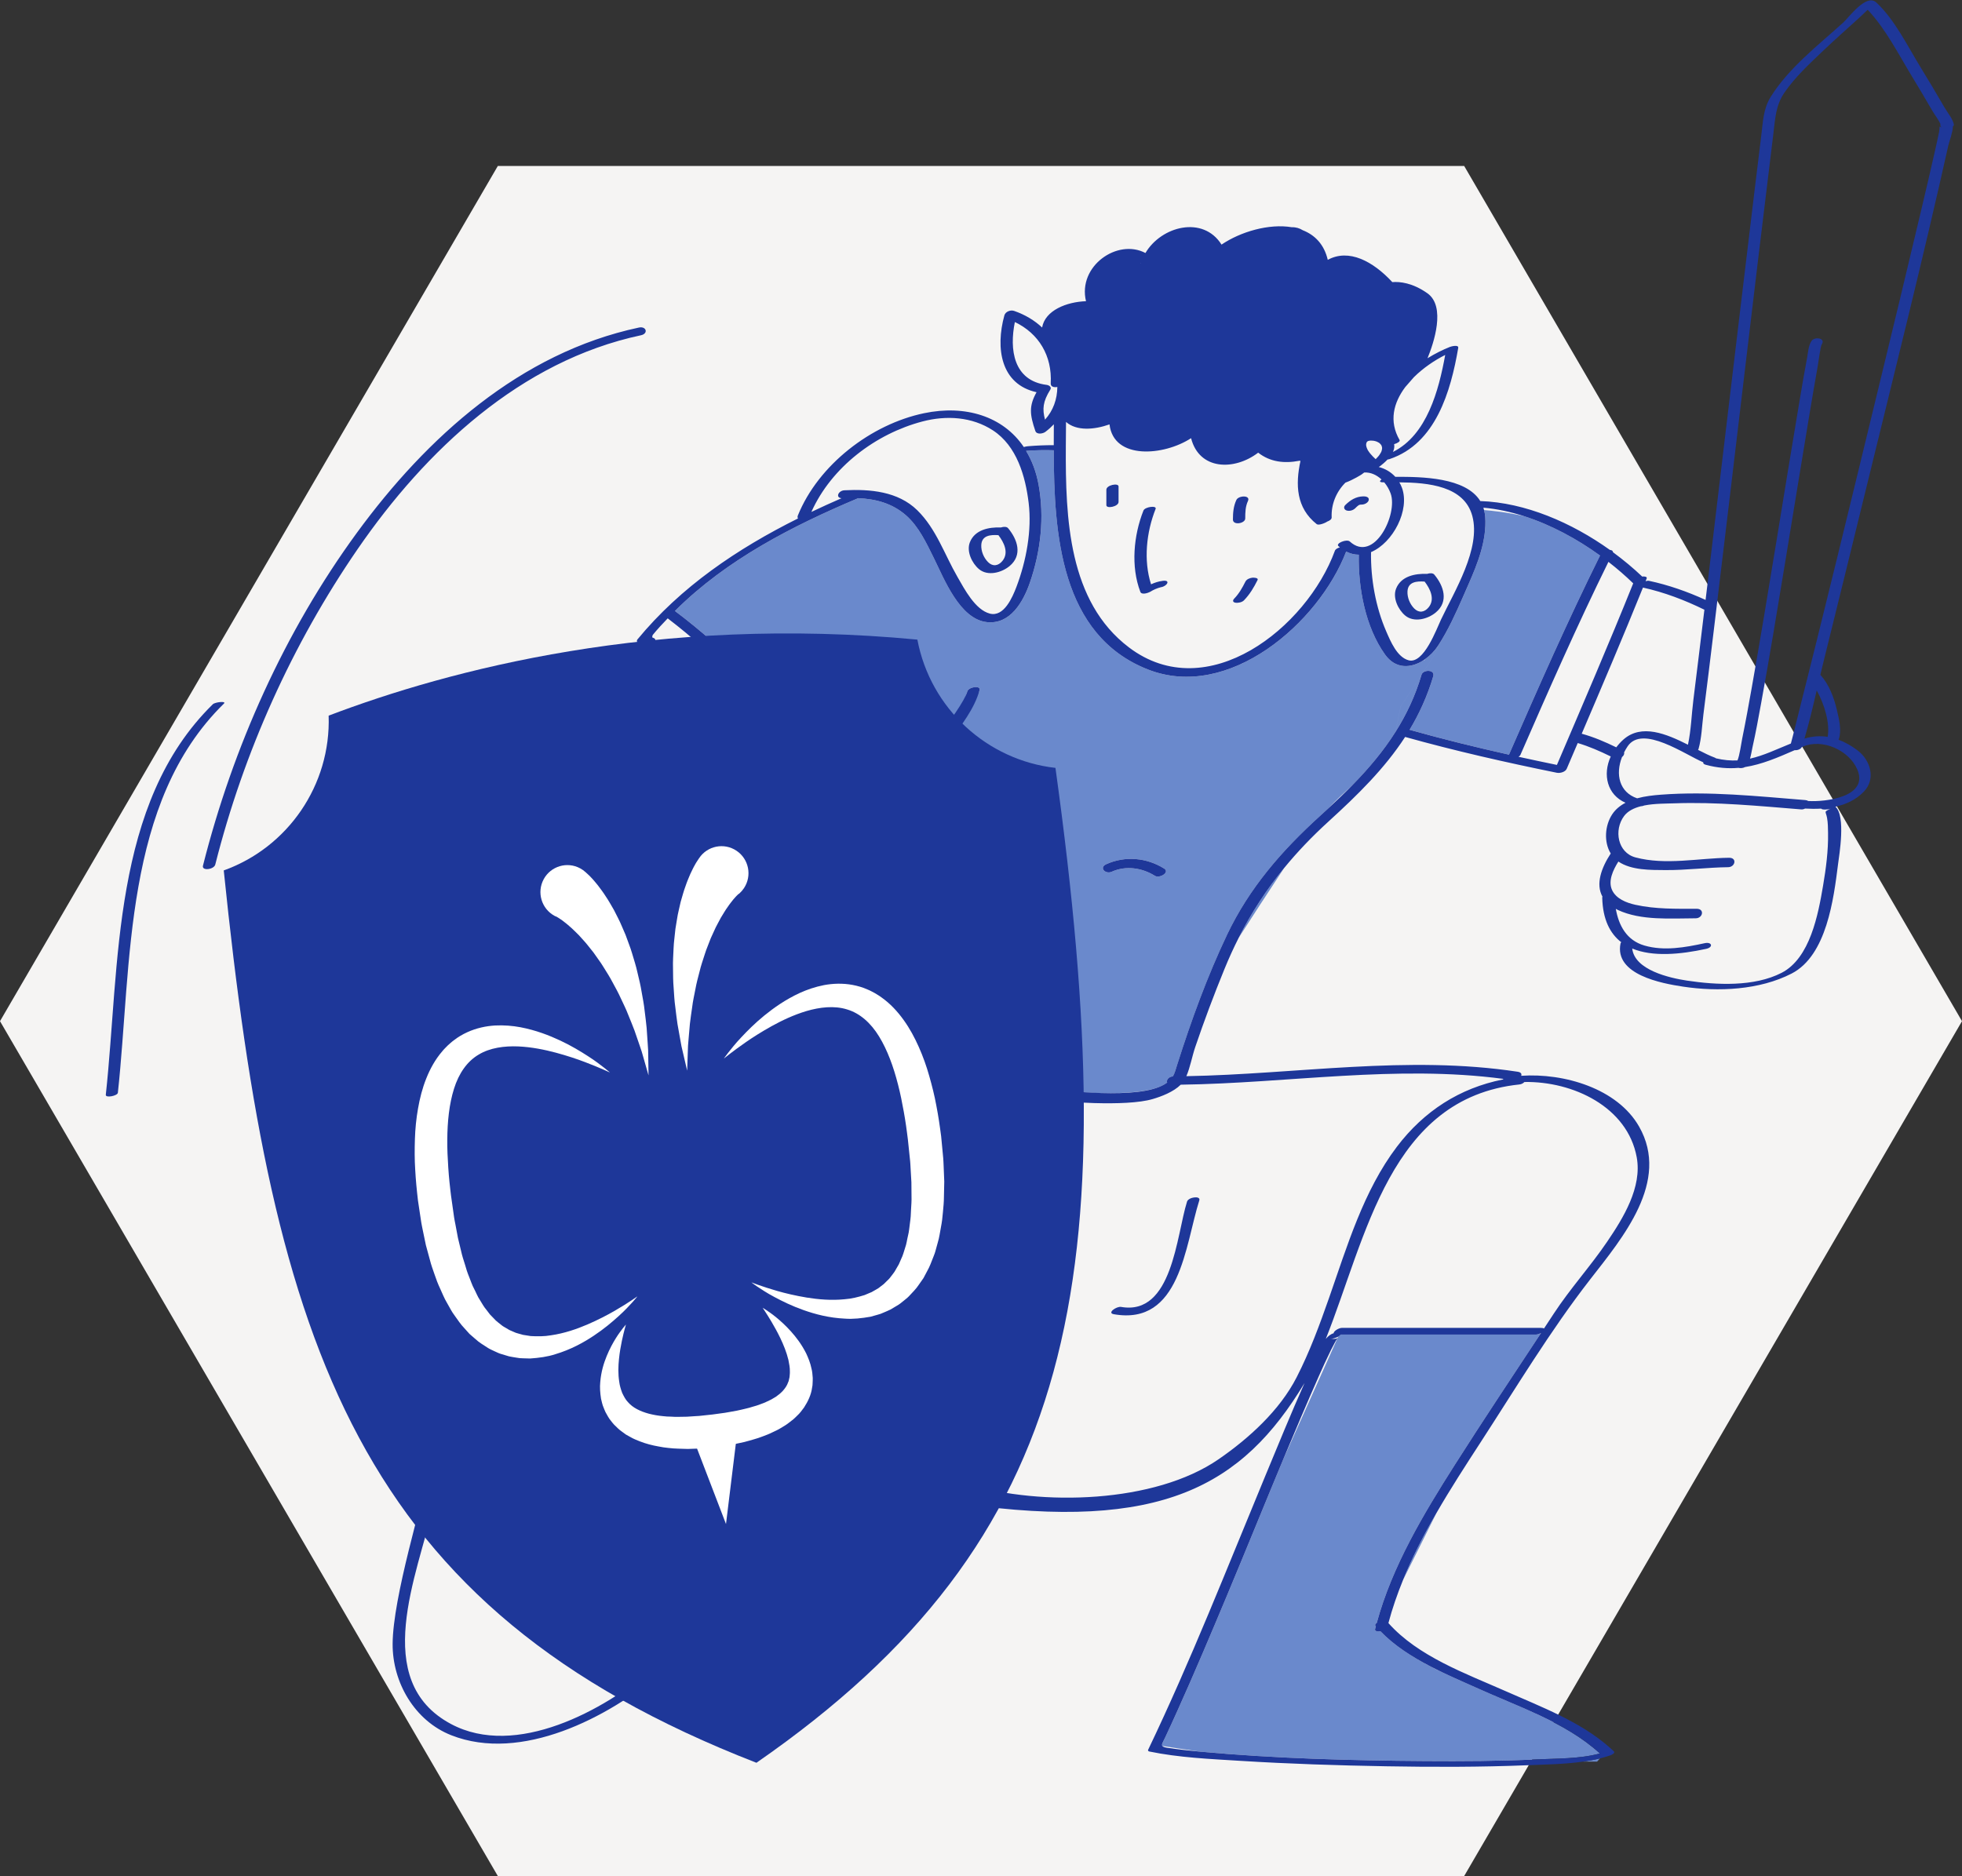 <?xml version="1.0" encoding="UTF-8"?>
<svg width="390px" height="373px" viewBox="0 0 390 373" version="1.1" xmlns="http://www.w3.org/2000/svg" xmlns:xlink="http://www.w3.org/1999/xlink">
    <rect x="0" y="0" width="390" height="373" fill="#333333" stroke="none"/>
    <!-- Generator: Sketch 54.1 (76490) - https://sketchapp.com -->
    <title>illustration-arbeitssicherheit</title>
    <desc>Created with Sketch.</desc>
    <defs>
        <polygon id="path-1" points="0 227.993 227.453 227.993 227.453 0 0 0"></polygon>
    </defs>
    <g id="✅-Startseite" stroke="none" stroke-width="1" fill="none" fill-rule="evenodd">
        <g id="L_Startseite_V2.2-Copy" transform="translate(-801, -5138)">
            <g id="Arbeitssicherheit" transform="translate(250, 5138)">
                <g id="Group" transform="translate(551, 0)">
                    <g id="illustration-arbeitssicherheit">
                        <polygon id="Polygon" fill="#F5F4F3" transform="translate(195, 203) rotate(-270) translate(-195, -203) " points="195.035 8 365 106.955 365 299.045 195.035 398 25 299.045 25 106.955"></polygon>
                        <g id="55-Protection" transform="translate(21, 0)" fill-rule="nonzero">
                            <path d="M293.712,350.25 C294.837,350.087 295.951,349.888 297.035,349.616 L296.467,350.25 C296.467,350.25 295.457,350.25 293.712,350.25 Z M264.541,300.813 C262.05,305.123 259.765,309.55 257.899,314.124 C260.13,309.652 262.785,304.332 264.541,300.813 Z M262.358,350.135 C269.685,350.182 277.022,350.155 284.343,349.814 C288.4,349.625 293.007,349.722 297.03,348.636 C293.56,345.451 289.354,343.086 284.983,341.033 C284.012,340.591 283.024,340.143 282.031,339.695 C279.059,338.392 276.068,337.178 273.23,335.905 C270.905,334.862 268.459,333.81 266.033,332.66 C265.026,332.219 264.081,331.752 263.215,331.261 C259.599,329.378 256.16,327.182 253.405,324.341 C252.793,324.433 252.228,324.321 252.333,323.9 C252.381,323.711 252.436,323.524 252.486,323.336 C252.461,323.307 252.433,323.28 252.407,323.25 C252.253,323.071 252.392,322.861 252.663,322.678 C255.731,311.397 261.982,300.999 268.195,291.224 C273.79,282.421 279.589,273.734 285.329,265.022 C285.013,265.205 284.649,265.341 284.371,265.341 C271.411,265.341 258.45,265.341 245.489,265.341 C245.452,265.473 245.256,265.624 245.003,265.762 L244.876,266.046 C244.914,266.024 244.95,266.001 244.96,265.993 C244.947,266.005 244.901,266.053 244.836,266.136 L234.171,289.939 C230.381,299.036 226.69,308.176 222.886,317.264 C219.683,324.919 216.46,332.57 213.05,340.135 C212.247,341.917 211.439,343.697 210.606,345.465 C210.191,346.347 209.838,346.832 210.046,347.133 C211.562,347.383 214.203,347.804 217.419,348.257 C217.457,348.26 217.495,348.265 217.532,348.269 C232.414,349.63 247.421,350.041 262.358,350.135 Z M59.256,276.367 C58.982,273.116 58.725,269.864 58.509,266.608 C58.449,265.692 58.402,264.774 58.344,263.859 L58.939,279.012 L61.222,280.555 C60.666,279.974 60.164,279.366 59.751,278.724 C59.23,277.914 59.355,277.545 59.256,276.367 Z M176.719,196.129 L175.46,168.395 C175.211,177.656 175.837,186.907 176.719,196.129 Z M270.903,116.176 C270.54,117.001 270.178,117.835 269.812,118.671 C268.105,123.524 265.306,131.345 262.994,137.183 C262.615,138.222 262.202,139.231 261.758,140.214 C261.037,141.925 260.408,143.288 259.943,144.079 C259.752,144.404 259.512,144.75 259.236,145.112 C265.752,146.947 272.336,148.567 278.948,150.045 C284.756,136.74 290.598,123.466 297.048,110.457 C292.487,107.151 287.292,104.343 281.947,102.626 C278.679,101.867 275.62,101.542 273.991,101.413 C274.104,101.837 274.193,102.278 274.228,102.76 C274.557,107.397 272.736,112.007 270.903,116.176 Z M167.823,164.48 C166.508,164.631 162.643,157.872 161.327,158.006 L156.891,155.272 C159.154,152.071 172.646,141.035 173.725,137.213 C174.006,136.217 171.547,136.552 171.288,137.469 C170.224,141.239 164.202,150.261 161.973,153.428 L139.035,149.069 C139.239,148.95 139.366,148.84 139.327,148.782 C132.222,138.29 123.285,129.086 113.17,121.479 C113.205,121.444 113.24,121.408 113.276,121.372 C123.429,111.266 136.538,104.553 149.596,99.052 C153.062,99.204 156.348,100.053 159.096,102.461 C161.625,104.677 163.149,107.954 164.61,110.908 C166.672,115.081 169.766,123.104 175.172,123.697 C179.824,124.207 182.412,119.637 183.724,115.834 C185.883,109.573 186.643,102.856 185.443,96.325 C184.971,93.758 184.11,91.541 182.963,89.638 C184.796,89.508 186.628,89.464 188.465,89.527 C188.5,106.211 189.824,126.262 207.152,133.098 C223.247,139.448 241.143,123.86 246.592,109.661 C247.423,110.088 248.268,110.286 249.103,110.288 C248.961,116.9 250.431,124.719 254.323,130.144 C256.435,133.088 259.483,132.878 261.959,131.283 C262.097,131.251 262.177,131.228 262.177,131.228 L262.263,131.071 C263.281,130.355 264.193,129.413 264.876,128.364 C264.893,128.338 264.907,128.312 264.924,128.287 C264.618,129.198 264.408,129.83 264.408,129.83 L261.838,133.745 C261.716,133.856 261.619,133.988 261.573,134.146 C261.572,134.148 261.571,134.15 261.571,134.152 L257.439,140.446 L256.363,145.57 C253.957,149.367 251.07,152.787 247.866,156.063 C246.15,157.636 244.471,159.228 242.979,160.784 C242.465,161.258 241.948,161.732 241.425,162.207 C233.815,169.11 227.365,176.505 222.919,185.849 C218.989,194.108 215.817,202.842 213.049,211.555 C212.721,212.586 212.538,213.352 212.155,214.016 C211.31,214.06 210.809,214.76 211.014,215.242 C210.85,215.361 210.677,215.479 210.474,215.598 C205.233,218.692 189.421,216.889 183.662,216.281 C183.428,216.256 183.177,215.508 182.963,215.598 C182.785,213.116 182.605,212.468 182.362,209.989 C180.275,188.679 177.362,188.417 178.889,166.959 C178.933,166.268 168.438,163.999 167.823,164.48 Z M199.994,173.323 C202.79,172.062 205.994,172.533 208.555,174.13 C209.499,174.719 211.602,173.435 210.414,172.694 C206.924,170.516 202.666,170.127 198.902,171.825 C197.392,172.507 198.732,173.892 199.994,173.323 Z M234.251,172.591 C230.754,176.865 227.774,181.421 225.229,186.449 C227.617,182.731 231.101,177.343 234.251,172.591 Z M263.895,134.456 C263.621,135.388 263.318,136.294 262.994,137.182 C265.307,131.345 268.105,123.524 269.812,118.67 C268.369,121.967 266.853,125.303 264.921,128.287 C264.615,129.198 264.405,129.83 264.405,129.83 L261.835,133.745 C262.541,133.11 264.239,133.286 263.895,134.456 Z M259.237,145.113 C259.513,144.75 259.753,144.404 259.944,144.079 C260.409,143.289 261.037,141.926 261.759,140.215 C260.991,141.917 260.138,143.544 259.197,145.103 C259.211,145.105 259.223,145.109 259.237,145.113 Z M257.435,140.447 L256.36,145.57 C258.537,142.136 260.322,138.394 261.569,134.153 L257.435,140.447 Z" id="color_x5F_2" fill="#6A89CC"></path>
                            <path d="M205.672,117.671 C203.751,112.642 204.334,106.446 206.289,101.515 C206.593,100.749 208.996,100.457 208.707,101.188 C206.88,105.796 206.268,111.381 207.802,116.174 C208.524,115.848 209.259,115.595 210.13,115.483 C211.815,115.267 210.915,116.602 209.777,116.748 C209.009,116.941 208.292,117.249 207.626,117.67 C207.22,117.892 205.929,118.345 205.672,117.671 Z M226.548,115.662 C225.944,116.87 225.282,118.042 224.335,119.016 C224.001,119.362 224.017,119.73 224.553,119.827 C225.079,119.922 225.879,119.765 226.266,119.367 C227.43,118.169 228.225,116.825 228.967,115.34 C229.217,114.84 228.127,114.835 227.933,114.862 C227.397,114.933 226.801,115.156 226.548,115.662 Z M226.523,103.087 C226.524,101.89 226.552,100.714 227.064,99.611 C227.626,98.401 225.181,98.505 224.764,99.401 C224.181,100.659 224.079,101.938 224.078,103.308 C224.077,104.511 226.522,104.088 226.523,103.087 Z M201.343,99.796 C201.343,98.771 201.343,97.745 201.343,96.72 C201.343,95.97 198.919,96.43 198.919,97.371 C198.919,98.396 198.919,99.422 198.919,100.447 C198.919,101.197 201.343,100.737 201.343,99.796 Z M246.686,101.502 C247.271,101.68 247.974,101.467 248.4,101.042 C248.638,100.804 248.801,100.643 249.025,100.483 C249.063,100.455 249.253,100.359 249.143,100.398 C249.379,100.314 249.472,100.328 249.73,100.321 C250.232,100.309 250.993,99.951 251.079,99.392 C251.173,98.781 250.406,98.678 249.984,98.689 C248.529,98.724 247.399,99.432 246.4,100.431 C246.009,100.824 246.177,101.347 246.686,101.502 Z M171.787,107.823 C172.761,105.339 175.534,104.78 177.956,104.873 C178.495,104.697 179.113,104.69 179.381,105.011 C181.277,107.279 182.287,110.367 179.697,112.535 C178.102,113.87 175.34,114.615 173.601,113.157 C172.21,111.991 171.076,109.641 171.787,107.823 Z M174.056,108.362 C173.998,109.582 174.537,110.885 175.391,111.751 C176.313,112.684 177.42,112.558 178.265,111.518 C179.581,109.896 178.572,107.854 177.463,106.405 C175.913,106.296 174.15,106.432 174.056,108.362 Z M256.505,117.05 C257.479,114.566 260.251,114.007 262.673,114.101 C263.211,113.924 263.831,113.916 264.099,114.237 C265.994,116.505 267.005,119.594 264.415,121.762 C262.82,123.098 260.059,123.841 258.318,122.384 C256.928,121.219 255.793,118.869 256.505,117.05 Z M258.774,117.589 C258.716,118.809 259.254,120.112 260.109,120.978 C261.031,121.912 262.138,121.785 262.983,120.744 C264.299,119.124 263.291,117.083 262.182,115.633 C260.632,115.524 258.868,115.659 258.774,117.589 Z M182.353,272.026 C182.448,268.848 181.762,265.45 181.515,262.273 C180.972,255.265 180.592,248.245 180.256,241.225 C179.629,228.17 178.692,215.275 177.332,202.274 C177.118,200.228 176.913,198.179 176.719,196.129 C175.837,186.907 175.211,177.655 175.46,168.395 C175.498,166.988 175.548,165.581 175.628,164.174 C175.662,163.686 175.697,163.198 175.731,162.709 C175.739,162.584 175.512,162.526 175.194,162.529 C174.491,162.536 173.344,162.839 173.306,163.361 C172.417,176.06 173.464,188.752 174.749,201.386 C176.068,214.361 177.166,227.221 177.757,240.252 C178.05,246.734 178.409,253.211 178.855,259.685 C179.079,262.932 179.344,266.177 179.627,269.419 C179.734,270.639 180.316,272.149 179.654,273.279 C179.391,273.729 179.094,274.169 178.782,274.602 C176.918,277.191 174.299,279.485 172.151,281.703 C166.206,287.843 160.111,293.838 154.011,299.825 C150.519,303.253 147.025,306.679 143.556,310.128 C139.478,314.181 135.405,318.247 131.485,322.455 C130.802,323.19 129.298,324.486 128.176,325.825 C128.047,325.979 127.918,326.133 127.802,326.288 C127.586,326.193 127.33,326.068 127.04,325.89 C125.439,324.91 123.875,323.867 122.311,322.827 C117.65,319.726 113.05,316.533 108.461,313.326 C101.41,308.396 94.402,303.396 87.466,298.301 C83.435,295.34 79.421,292.354 75.453,289.311 C71.678,286.416 67.893,283.493 64.375,280.285 C63.534,279.518 62.669,278.722 62.005,277.789 C61.36,276.88 61.627,275.115 61.54,274.086 C61.222,270.298 60.963,266.506 60.721,262.713 C59.873,249.445 59.701,236.148 58.371,222.917 C57.357,212.834 56.169,202.768 55.545,192.657 C55.38,189.967 55.245,187.274 55.175,184.576 C55.157,183.897 55.156,183.219 55.149,182.54 C55.116,179.196 55.211,175.852 55.418,172.514 C55.438,172.195 55.452,171.876 55.473,171.557 C58.327,171.703 61.178,171.749 64.029,171.732 C73.136,171.677 82.226,170.892 91.302,169.955 C97.321,169.334 103.334,168.652 109.339,168.077 C121.785,166.887 134.271,166.443 146.748,165.755 C155.142,165.292 163.532,164.72 171.903,163.731 C172.524,163.658 174.538,162.561 172.952,162.748 C168.386,163.288 163.816,163.702 159.244,164.047 C143.954,165.2 128.639,165.536 113.346,166.825 C93.764,168.476 74.211,171.803 54.502,170.416 C53.984,170.38 51.721,171.326 52.933,171.411 C53.005,171.416 53.077,171.419 53.149,171.424 C53.105,171.492 53.073,171.561 53.068,171.635 C51.307,196.767 56.332,222.026 57.441,247.107 C57.688,252.693 57.992,258.277 58.342,263.858 C58.4,264.774 58.448,265.691 58.508,266.607 C58.724,269.862 58.98,273.115 59.254,276.366 C59.353,277.544 59.23,277.913 59.75,278.724 C60.162,279.366 60.665,279.973 61.22,280.554 C62.948,282.364 65.206,283.913 67.013,285.381 C85.226,300.183 104.71,314.192 124.569,326.702 C125.323,327.177 126.065,327.747 126.875,327.986 C126.829,328.157 126.796,328.325 126.795,328.486 C126.795,328.514 126.794,328.541 126.794,328.569 C126.791,329.018 129.214,328.657 129.218,327.918 C129.232,325.858 133.576,322.418 134.829,321.09 C138.953,316.716 143.23,312.485 147.497,308.254 C156.903,298.924 166.482,289.756 175.661,280.2 C177.883,277.887 180.505,275.508 182.142,272.71 C182.27,272.494 182.345,272.277 182.353,272.026 Z M106.41,66.657 C107.924,66.334 107.488,64.808 106,65.125 C82.423,70.148 63.82,86.943 49.935,105.938 C35.586,125.568 25.294,148.562 19.345,172.116 C19.067,173.214 21.54,172.891 21.791,171.896 C27.424,149.592 37.054,128.119 50.088,109.174 C63.603,89.53 82.482,71.754 106.41,66.657 Z M21.306,140.023 C1.173,159.754 2.841,191.731 0.031,217.668 C-0.044,218.367 2.362,217.882 2.429,217.267 C5.219,191.504 3.5,159.504 23.512,139.891 C24.077,139.336 21.744,139.592 21.306,140.023 Z M367.374,24.744 C367.398,24.886 367.324,25.022 367.191,25.144 C367.153,26.373 366.443,28.21 366.29,28.893 C361.273,51.353 355.665,73.689 350.206,96.043 C347.281,108.016 344.346,119.986 341.38,131.949 C341.197,132.686 341.019,133.426 340.844,134.169 C342.572,136.076 343.548,138.675 344.129,141.153 C344.548,142.937 345.119,145.168 344.508,146.979 C344.497,147.013 344.477,147.045 344.457,147.076 C345.748,147.555 346.994,148.265 348.192,149.161 C350.793,151.108 351.962,154.863 349.469,157.419 C347.9,159.029 345.937,159.93 343.837,160.394 C345.931,162.233 344.593,169.998 344.361,171.829 C343.486,178.713 342.114,189.969 335.133,193.567 C328.75,196.856 320.548,197.221 313.568,196.17 C309.309,195.53 299.871,193.795 301.121,187.576 C301.139,187.492 301.192,187.413 301.272,187.339 C299.043,185.626 297.598,182.832 297.485,178.486 C297.483,178.413 297.502,178.345 297.531,178.277 C296.154,175.784 297.287,172.59 299.174,169.697 C297.787,167.436 297.993,164.163 299.455,161.929 C300.125,160.906 301.054,160.162 302.115,159.609 C298.464,158.025 297.521,154.009 299.181,150.405 C297.033,149.348 294.904,148.417 292.616,147.733 C291.886,149.44 291.155,151.146 290.426,152.853 C290.152,153.495 289.094,153.773 288.467,153.645 C278.35,151.59 268.252,149.303 258.307,146.523 C254.24,152.791 248.878,158.051 243.042,163.368 C239.788,166.333 236.876,169.384 234.251,172.591 C230.754,176.864 227.774,181.42 225.229,186.448 C224.219,188.442 223.276,190.51 222.396,192.664 C220.303,197.783 218.357,202.965 216.579,208.202 C215.961,210.024 215.59,212.184 214.823,213.971 C236.811,213.578 258.734,209.753 280.674,213.089 C281.364,213.194 281.516,213.542 281.379,213.894 C289.929,213.31 300.505,216.424 304.817,223.997 C311.029,234.907 301.519,246.111 295.093,254.374 C287.15,264.588 280.334,275.952 273.283,286.805 C270.324,291.359 267.31,296.014 264.54,300.811 C262.049,305.12 259.765,309.547 257.899,314.121 C256.754,316.926 255.758,319.784 254.984,322.708 C260.916,329.369 270.352,332.731 278.283,336.244 C285.268,339.338 293.145,342.283 298.96,347.447 C298.964,347.45 298.968,347.454 298.972,347.458 C299.25,347.705 299.529,347.951 299.797,348.209 C300.148,348.546 299.314,348.934 299.104,349.007 C298.427,349.239 297.736,349.439 297.035,349.614 C295.95,349.885 294.837,350.085 293.711,350.248 C290.011,350.781 286.162,350.83 282.57,350.975 C273.241,351.352 263.894,351.345 254.56,351.181 C244.889,351.011 235.215,350.703 225.56,350.101 C219.535,349.725 213.364,349.466 207.436,348.239 C207.3,348.211 207.144,348.068 207.217,347.914 C215.734,330.114 222.949,311.681 230.505,293.46 C233.066,287.286 235.594,281.085 238.315,274.976 C225.944,295.523 209.777,304.567 170.312,298.989 C160.818,308.429 114.851,335.45 110.552,332.475 C99.835,341.57 82.581,350.463 68.712,345.014 C61.413,342.146 56.999,334.493 57.046,326.84 C57.103,317.547 62.897,298.891 64.892,289.931 C64.998,289.453 65.451,290.003 66.069,289.931 C61.143,286.246 53.183,264.796 52.965,261.596 C52.06,248.24 45.943,244.87 44.891,231.535 C42.926,206.621 65.512,155.452 77.438,154.382 C77.313,154.213 77.324,153.976 77.586,153.661 C82.817,147.365 88.988,141.821 95.185,136.502 C98.546,133.617 101.995,130.188 105.783,127.731 C105.754,127.708 105.724,127.685 105.695,127.662 C105.544,127.546 105.588,127.283 105.691,127.157 C114.354,116.634 125.585,109.088 137.63,103.078 C137.523,102.938 137.493,102.746 137.597,102.49 C141.673,92.423 152.146,84.351 162.689,82.155 C170.878,80.449 178.371,82.751 182.51,88.883 C182.8,88.79 183.105,88.738 183.372,88.717 C185.068,88.577 186.765,88.506 188.463,88.512 C188.465,87.098 188.471,85.71 188.478,84.361 C187.978,84.89 187.423,85.392 186.803,85.861 C186.305,86.238 185.067,86.46 184.8,85.68 C183.695,82.437 183.505,80.73 185.041,77.981 C177.931,76.407 176.837,69.264 178.648,62.701 C178.855,61.952 179.878,61.572 180.582,61.815 C182.766,62.571 184.638,63.699 186.148,65.119 C186.736,61.699 191.044,60.015 194.871,59.888 C193.192,52.9 201.132,47.359 206.688,50.306 C209.831,44.956 218.157,42.806 221.811,48.634 C225.581,46.075 231.234,44.413 235.792,45.18 C236.603,45.153 237.323,45.38 237.959,45.776 C240.358,46.72 242.211,48.583 242.929,51.664 C247.104,49.377 251.919,51.937 255.759,56.091 C257.236,55.975 259.766,56.212 262.733,58.31 C266.452,60.942 263.991,68.218 262.759,71.227 C264.28,70.291 265.815,69.525 267.211,68.974 C267.488,68.865 268.983,68.475 268.862,69.176 C267.377,77.798 264.411,88.196 255.216,91.276 C255.087,91.32 254.95,91.347 254.811,91.363 C254.342,91.858 253.829,92.29 253.399,92.629 C253.294,92.712 253.177,92.785 253.059,92.852 C254.317,93.171 255.466,93.831 256.355,94.805 C261.64,94.79 270.324,94.892 273.249,99.624 C282.187,99.919 291.416,103.912 299.01,109.339 C299.37,109.368 299.63,109.506 299.611,109.785 C301.694,111.312 303.644,112.94 305.425,114.628 C305.986,114.573 306.454,114.687 306.317,115.029 C306.246,115.205 306.172,115.38 306.101,115.556 C306.361,115.479 306.606,115.444 306.776,115.48 C310.675,116.313 314.414,117.631 318.029,119.28 C318.188,117.954 318.349,116.626 318.508,115.299 C320.581,98.027 322.627,80.751 324.691,63.478 C325.693,55.08 326.699,46.683 327.717,38.287 C328.178,34.484 328.64,30.683 329.108,26.882 C329.444,24.151 329.503,21.617 330.985,19.24 C334.573,13.488 340.438,8.975 345.403,4.476 C346.501,3.482 349.969,-1.356 351.963,0.493 C355.587,3.854 358.133,9.072 360.678,13.235 C362.329,15.936 363.96,18.65 365.539,21.393 C366.078,22.332 367.19,23.65 367.374,24.744 Z M255.885,89.857 C262.637,86.512 264.994,77.624 266.272,70.574 C264.123,71.655 261.886,73.176 260.049,74.996 L258.323,76.973 C256.007,80.067 255.037,83.748 257.209,87.492 C257.364,87.76 256.768,88.132 256.12,88.31 C256.221,88.836 256.115,89.359 255.885,89.857 Z M251.529,109.775 C251.439,115.043 252.452,120.727 254.553,125.544 C255.392,127.469 256.709,130.683 259.01,131.284 C262.022,132.072 264.554,125.045 265.448,123.166 C268.108,117.573 273.394,109.054 271.666,102.601 C270.062,96.611 262.902,95.956 257.157,95.9 C257.352,96.236 257.531,96.591 257.674,96.979 C259.296,101.394 255.913,107.908 251.529,109.775 Z M250.551,88.467 C250.554,88.514 250.558,88.56 250.565,88.606 C250.594,88.774 250.64,88.94 250.703,89.098 C250.744,89.204 250.789,89.308 250.842,89.411 C250.849,89.424 250.868,89.457 250.881,89.481 C250.901,89.514 250.92,89.546 250.939,89.578 C251.073,89.79 251.219,89.995 251.378,90.188 C251.702,90.584 252.065,90.942 252.441,91.288 C252.492,91.238 252.546,91.194 252.596,91.144 C252.734,91.004 252.867,90.86 252.994,90.711 C253.025,90.674 253.066,90.622 253.079,90.605 C253.129,90.54 253.176,90.476 253.222,90.41 C253.316,90.273 253.406,90.134 253.483,89.988 C253.514,89.928 253.545,89.87 253.573,89.809 C253.576,89.801 253.578,89.799 253.58,89.794 C253.582,89.789 253.582,89.788 253.585,89.782 C253.664,89.565 253.723,89.336 253.73,89.104 C253.73,89.095 253.731,89.094 253.731,89.087 C253.73,89.081 253.73,89.079 253.729,89.072 C253.724,89.026 253.719,88.98 253.712,88.934 C253.694,88.846 253.673,88.757 253.642,88.672 C253.625,88.624 253.605,88.577 253.582,88.532 C253.536,88.46 253.486,88.39 253.428,88.324 C253.361,88.247 253.289,88.174 253.211,88.108 C253.202,88.102 253.192,88.093 253.181,88.085 C253.161,88.07 253.141,88.056 253.121,88.044 C252.95,87.935 252.767,87.843 252.578,87.77 C252.549,87.76 252.521,87.752 252.491,87.743 C252.415,87.721 252.34,87.7 252.264,87.682 C252.186,87.665 252.108,87.647 252.03,87.634 C252.021,87.632 252.011,87.63 252.002,87.63 C251.836,87.612 251.67,87.599 251.502,87.6 C251.496,87.6 251.49,87.6 251.485,87.6 C251.42,87.604 251.357,87.609 251.293,87.617 C251.238,87.624 251.183,87.633 251.127,87.641 C251.113,87.645 251.101,87.648 251.089,87.651 C251.046,87.661 251.004,87.675 250.962,87.687 C250.957,87.689 250.956,87.69 250.951,87.692 C250.933,87.701 250.914,87.71 250.895,87.718 C250.869,87.733 250.842,87.749 250.816,87.766 C250.785,87.795 250.756,87.824 250.727,87.854 C250.715,87.871 250.703,87.888 250.692,87.904 C250.667,87.946 250.644,87.989 250.622,88.032 C250.616,88.051 250.609,88.071 250.604,88.091 C250.586,88.155 250.571,88.22 250.563,88.285 C250.554,88.325 250.553,88.427 250.551,88.467 Z M205.779,52.27 C205.787,52.304 205.796,52.338 205.802,52.369 C205.809,52.347 205.814,52.323 205.82,52.3 C205.807,52.29 205.793,52.281 205.779,52.27 Z M203.413,128.724 C218.997,140.526 238.758,124.792 244.347,109.5 C244.46,109.19 244.88,108.954 245.341,108.825 C245.243,108.743 245.143,108.67 245.045,108.58 C244.443,108.03 246.706,107.111 247.302,107.657 C252.119,112.066 256.941,102.233 255.421,98.096 C255.125,97.29 254.689,96.539 254.153,95.899 C254.087,95.899 254.015,95.899 253.95,95.899 C253.119,95.899 253.222,95.612 253.616,95.333 C252.651,94.427 251.454,93.873 250.172,93.944 L249.63,94.352 C249.63,94.352 247.975,95.405 246.435,95.964 C244.625,97.779 243.588,100.251 243.702,102.871 C243.719,103.235 243.312,103.527 242.831,103.698 C242.329,104.044 241.097,104.501 240.731,104.211 C236.638,100.975 236.482,96.357 237.506,91.623 C237.421,91.621 237.336,91.619 237.248,91.616 C234.276,92.19 231.469,91.857 229.096,90.001 C224.37,93.614 217.389,93.508 215.758,87.122 C210.355,90.647 200.362,91.478 199.545,84.379 C196.507,85.451 193.006,85.738 190.9,83.891 C190.889,85.463 190.872,87.08 190.862,88.725 C190.867,88.738 190.862,88.753 190.862,88.766 C190.782,103.093 191.378,119.61 203.413,128.724 Z M189.176,76.941 C188.517,77.069 187.821,76.887 187.858,76.237 C188.17,70.753 185.484,66.301 180.732,64.03 C179.626,69.453 180.417,75.692 187.057,76.526 C187.493,76.58 188.105,76.945 187.776,77.471 C186.296,79.841 186.164,81.321 186.727,83.438 C188.353,81.619 189.144,79.401 189.176,76.941 Z M140.283,101.785 C142.263,100.842 144.259,99.935 146.268,99.062 C145.025,98.929 145.648,97.542 146.855,97.48 C151.923,97.222 157.496,97.689 161.327,101.443 C165.105,105.143 166.737,110.23 169.329,114.718 C170.712,117.115 172.839,121.241 175.758,122 C178.561,122.728 180.259,118.757 181.054,116.659 C182.99,111.549 184.136,105.457 183.473,99.986 C182.828,94.674 181.125,88.671 176.372,85.569 C172.204,82.849 167.103,82.552 162.362,83.798 C153.06,86.243 144.275,92.879 140.283,101.785 Z M108.673,126.752 C109.17,126.891 109.471,127.193 109.097,127.555 C109.975,128.621 111.884,129.746 112.314,130.084 C114.613,131.894 116.91,133.719 119.076,135.689 C123.544,139.752 127.429,144.229 130.877,149.19 C130.983,149.344 130.987,149.496 130.921,149.639 C132.892,149.535 134.866,149.437 136.838,149.342 C129.98,139.238 121.411,130.36 111.727,122.944 C110.719,123.984 109.735,125.047 108.814,126.166 C108.668,126.342 108.636,126.541 108.673,126.752 Z M79.623,154.18 C90.747,153.133 101.856,151.745 112.963,150.82 C118.095,150.394 123.228,150.064 128.363,149.779 C122.475,141.423 115.138,134.99 107.146,128.786 C103.29,131.318 99.744,134.831 96.36,137.781 C90.485,142.902 84.622,148.174 79.623,154.18 Z M109.098,331.469 C108.494,331.05 107.889,330.632 107.286,330.212 C96.017,322.371 84.837,314.395 73.818,306.205 C70.93,304.058 67.973,301.925 65.036,299.744 C62.069,312.938 52.478,334.159 68.662,342.783 C81.513,349.632 99.068,340.139 109.098,331.469 Z M268.193,291.224 C273.789,282.421 279.587,273.734 285.327,265.022 C285.012,265.205 284.647,265.341 284.369,265.341 C271.409,265.341 258.448,265.341 245.487,265.341 C245.45,265.473 245.254,265.624 245.001,265.762 C244.533,266.015 243.859,266.219 243.561,266.161 C244.306,266.308 244.714,266.14 244.874,266.046 C244.912,266.024 244.947,266.001 244.958,265.993 C244.944,266.005 244.899,266.053 244.834,266.136 C244.744,266.251 244.611,266.439 244.432,266.762 C244.14,267.29 243.859,267.823 243.592,268.364 C242.715,270.138 241.896,271.939 241.095,273.749 C238.722,279.117 236.427,284.52 234.169,289.939 C230.379,299.036 226.688,308.176 222.884,317.264 C219.681,324.919 216.458,332.57 213.049,340.135 C212.246,341.917 211.437,343.697 210.605,345.465 C210.189,346.347 209.836,346.832 210.044,347.133 C210.165,347.307 210.468,347.418 211.058,347.508 C213.168,347.829 215.293,348.062 217.418,348.258 C217.455,348.261 217.493,348.266 217.531,348.27 C232.414,349.632 247.421,350.043 262.359,350.138 C269.686,350.185 277.023,350.158 284.344,349.817 C288.401,349.627 293.008,349.725 297.03,348.638 C293.561,345.454 289.355,343.089 284.983,341.035 C284.005,340.576 283.02,340.131 282.032,339.698 C279.059,338.394 276.069,337.181 273.231,335.908 C270.906,334.864 268.459,333.812 266.034,332.663 C265.088,332.213 264.146,331.749 263.216,331.264 C259.6,329.381 256.161,327.185 253.406,324.344 C252.794,324.436 252.229,324.324 252.334,323.902 C252.382,323.713 252.437,323.527 252.486,323.339 C252.461,323.309 252.434,323.283 252.408,323.252 C252.254,323.073 252.393,322.864 252.664,322.68 C255.729,311.397 261.979,300.999 268.193,291.224 Z M242.535,266.211 C242.995,265.664 243.512,265.246 244.102,265.081 C244.05,264.696 245.106,264.018 245.73,264.018 C258.929,264.018 272.128,264.018 285.327,264.018 C285.626,264.018 285.811,264.064 285.911,264.136 C286.57,263.133 287.232,262.133 287.89,261.13 C291.143,256.165 295.159,251.762 298.486,246.852 C301.665,242.163 305.432,236.079 304.344,230.103 C302.516,220.072 291.655,214.952 282.018,215.13 C281.791,215.373 281.44,215.574 281.024,215.618 C255.252,218.319 250.626,245.94 242.535,266.211 Z M213.702,215.664 C212.24,217.116 209.849,218.013 208.131,218.518 C202.778,220.092 190.251,219.082 184.747,218.518 C185.424,228.672 184.173,239.629 184.747,249.794 C185.142,256.79 175.155,291.243 171.284,295.103 C186.067,299.488 208.529,298.897 221.236,290.131 C227.242,285.988 233.367,280.436 236.745,273.834 C239.341,268.762 241.31,263.414 243.19,258.043 C246.773,247.809 250.031,236.752 256.671,228 C262.089,220.86 269.172,216.349 277.697,214.637 C277.75,214.593 277.807,214.552 277.868,214.512 C256.488,211.669 235.128,215.37 213.702,215.664 Z M247.861,156.064 C251.065,152.788 253.953,149.368 256.359,145.57 C258.536,142.136 260.321,138.394 261.568,134.153 C261.568,134.151 261.569,134.149 261.569,134.147 C261.616,133.989 261.712,133.856 261.835,133.746 C262.541,133.11 264.239,133.286 263.895,134.456 C263.621,135.388 263.318,136.294 262.994,137.182 C262.615,138.221 262.202,139.23 261.758,140.213 C260.991,141.916 260.137,143.542 259.197,145.101 C259.21,145.104 259.223,145.108 259.236,145.112 C265.752,146.947 272.336,148.567 278.948,150.045 C284.756,136.74 290.598,123.466 297.048,110.457 C292.487,107.151 287.292,104.343 281.947,102.626 C279.27,101.766 276.556,101.174 273.864,100.94 C273.915,101.092 273.95,101.254 273.991,101.413 C274.104,101.837 274.193,102.278 274.228,102.76 C274.556,107.395 272.734,112.006 270.902,116.174 C270.539,116.999 270.176,117.833 269.81,118.669 C268.367,121.966 266.851,125.302 264.919,128.286 C264.902,128.312 264.888,128.338 264.871,128.363 C264.188,129.412 263.276,130.353 262.258,131.071 C262.157,131.141 262.058,131.216 261.955,131.283 C259.478,132.877 256.432,133.087 254.319,130.144 C250.427,124.719 248.957,116.899 249.099,110.287 C248.264,110.285 247.419,110.087 246.588,109.66 C241.138,123.859 223.243,139.447 207.148,133.097 C189.82,126.261 188.496,106.209 188.46,89.526 C186.624,89.463 184.792,89.508 182.959,89.638 C184.105,91.54 184.966,93.757 185.439,96.324 C186.64,102.854 185.879,109.572 183.72,115.833 C182.408,119.637 179.82,124.207 175.168,123.696 C169.762,123.103 166.668,115.08 164.606,110.908 C163.145,107.954 161.621,104.676 159.092,102.46 C156.344,100.052 153.057,99.203 149.592,99.051 C136.535,104.552 123.425,111.265 113.272,121.371 C113.236,121.406 113.201,121.443 113.166,121.479 C123.282,129.084 132.217,138.289 139.323,148.781 C139.362,148.838 139.235,148.949 139.03,149.069 C138.927,149.13 138.81,149.192 138.673,149.253 C147.473,148.836 150.452,154.748 159.244,154.18 C159.332,154.054 170.22,141.237 171.284,137.468 C171.544,136.552 174.002,136.216 173.721,137.212 C172.641,141.035 170.081,144.161 167.819,147.361 C167.732,147.483 161.412,157.885 161.327,158.006 C165.859,157.693 184.807,216.256 185.041,216.281 C190.801,216.889 205.224,218.693 210.465,215.599 C210.667,215.479 210.84,215.361 211.005,215.243 C210.8,214.761 211.301,214.06 212.145,214.017 C212.529,213.353 212.712,212.587 213.039,211.556 C215.808,202.843 218.98,194.109 222.909,185.85 C227.356,176.506 233.805,169.111 241.416,162.207 C241.939,161.733 242.456,161.259 242.969,160.784 C244.664,159.226 246.3,157.662 247.861,156.064 Z M303.644,115.984 C302.135,114.519 300.484,113.082 298.719,111.711 C292.507,124.326 286.853,137.186 281.229,150.074 C281.164,150.224 281.024,150.355 280.843,150.465 C283.385,151.023 285.93,151.562 288.478,152.086 C293.605,140.084 298.779,128.094 303.644,115.984 Z M301.713,147.025 C305.317,143.857 310.214,145.895 314.526,148.069 C315.15,145.191 315.242,142.043 315.601,139.181 C316.349,133.198 317.073,127.213 317.794,121.227 C313.883,119.312 309.838,117.766 305.584,116.825 C301.654,126.562 297.537,136.225 293.407,145.88 C295.823,146.546 298.041,147.499 300.276,148.588 C300.693,148.04 301.161,147.511 301.713,147.025 Z M342.901,160.779 C342.442,160.999 341.133,161.035 341.007,160.773 C339.934,160.836 338.857,160.823 337.802,160.762 C337.567,160.881 337.305,160.95 337.04,160.929 C328.666,160.255 320.174,159.414 311.763,159.724 C310.187,159.782 307.915,159.743 305.866,160.144 C305.592,160.246 305.337,160.312 305.18,160.303 C305.174,160.303 305.169,160.302 305.162,160.302 C303.792,160.653 302.58,161.243 301.829,162.249 C299.755,165.033 300.55,169.527 304.088,170.473 C310.08,172.074 316.6,170.615 322.697,170.546 C324.339,170.527 323.925,172.405 322.507,172.42 C318.354,172.468 314.219,173.024 310.064,172.995 C307.091,172.974 303.286,173.052 300.695,171.297 C299.634,172.991 298.622,175.134 299.43,176.937 C300.222,178.702 302.313,179.506 304.079,179.896 C308.077,180.779 312.179,180.693 316.248,180.687 C317.888,180.684 317.49,182.578 316.063,182.581 C311.097,182.589 305.193,183.083 300.569,180.91 C300.43,180.845 300.315,180.772 300.185,180.703 C300.758,183.978 302.312,186.962 305.867,187.994 C309.777,189.128 313.958,188.376 317.848,187.53 C319.296,187.215 319.623,188.334 318.149,188.655 C313.059,189.762 307.513,190.293 303.447,188.59 C303.913,192.873 310.887,194.451 314.308,194.965 C320.193,195.85 327.677,196.238 333.144,193.421 C338.812,190.499 340.418,181.796 341.388,176.07 C341.971,172.633 342.432,169.126 342.375,165.633 C342.359,164.636 342.356,163.615 342.179,162.631 C341.929,161.224 341.423,161.486 342.901,160.779 Z M337.368,148.447 C337.295,148.479 337.225,148.509 337.153,148.541 C336.918,148.982 336.28,149.201 335.731,149.159 C332.339,150.641 329.214,151.986 325.883,152.507 C325.503,152.723 324.972,152.771 324.56,152.67 C322.52,152.845 320.382,152.691 318.04,152.05 C317.642,151.941 317.525,151.761 317.57,151.566 C313.942,150.034 305.492,144.026 302.537,148.382 C302.266,148.782 302.036,149.192 301.827,149.606 C301.925,149.925 301.734,150.271 301.415,150.524 C300.07,153.974 300.889,157.523 304.422,158.725 C305.989,158.298 307.648,158.118 309.121,158.006 C318.648,157.279 328.366,158.314 337.855,159.077 C338.117,159.098 338.299,159.166 338.427,159.259 C338.438,159.259 338.45,159.257 338.46,159.258 C341.744,159.471 350.579,158.498 348.176,152.965 C346.509,149.125 341.214,146.787 337.368,148.447 Z M340.117,137.28 C339.373,140.49 338.616,143.706 337.687,146.85 C339.273,146.369 340.811,146.274 342.298,146.505 C342.78,143.782 341.65,140.005 340.117,137.28 Z M364.914,25.312 C364.728,25.131 364.638,24.896 364.711,24.658 C364.307,23.747 363.54,22.778 363.116,22.046 C361.802,19.777 360.465,17.519 359.102,15.277 C356.417,10.863 353.834,5.728 350.253,1.945 C349.733,2.458 349.203,2.959 348.663,3.451 C346.188,5.706 343.674,7.918 341.251,10.23 C338.588,12.772 335.764,15.385 333.682,18.447 C331.965,20.973 331.879,23.537 331.513,26.508 C329.488,42.983 327.527,59.467 325.564,75.95 C323.599,92.436 321.648,108.925 319.651,125.407 C318.979,130.948 318.309,136.491 317.599,142.029 C317.313,144.267 317.249,146.739 316.627,148.919 C316.61,148.98 316.572,149.036 316.524,149.09 C317.746,149.716 318.889,150.282 319.901,150.652 C319.989,150.684 320.04,150.725 320.071,150.769 C321.616,151.137 323.037,151.261 324.372,151.189 C324.808,150.166 325.099,147.879 325.314,146.824 C325.994,143.489 326.603,140.139 327.197,136.787 C328.915,127.095 330.513,117.381 332.105,107.667 C333.63,98.361 335.128,89.05 336.698,79.751 C337.182,76.888 337.658,74.024 338.202,71.171 C338.402,70.119 338.467,68.695 339.089,67.783 C339.707,66.875 341.982,67.209 341.113,68.484 C340.871,68.841 340.494,71.839 340.309,72.872 C339.723,76.146 339.171,79.426 338.624,82.707 C337.019,92.361 335.459,102.02 333.868,111.676 C332.322,121.056 330.786,130.439 329.076,139.791 C328.538,142.731 328.007,145.677 327.35,148.593 C327.2,149.258 327.085,150.08 326.863,150.836 C329.606,150.229 332.133,148.976 334.984,147.831 C335.235,146.954 335.616,145.368 335.871,144.362 C341.501,122.109 346.901,99.795 352.312,77.487 C355.225,65.481 358.131,53.475 360.969,41.451 C361.89,37.55 362.81,33.65 363.687,29.739 C363.949,28.572 364.213,27.405 364.449,26.232 C364.582,25.574 364.436,24.816 364.787,25.295 C364.828,25.302 364.87,25.307 364.914,25.312 Z M210.414,172.694 C206.924,170.516 202.666,170.127 198.902,171.825 C197.391,172.506 198.732,173.892 199.994,173.322 C202.79,172.061 205.994,172.532 208.555,174.129 C209.499,174.719 211.602,173.435 210.414,172.694 Z M201.845,259.847 C200.966,259.693 198.973,261.052 200.398,261.3 C213.646,263.621 214.552,247.625 217.394,238.656 C217.703,237.681 215.247,237.999 214.957,238.91 C212.84,245.59 212.066,261.637 201.845,259.847 Z" id="color_x5F_1" fill="#1E3799"></path>
                        </g>
                        <g id="HoneyGuard_Logo_4" transform="translate(136.688, 238.797) rotate(-7) translate(-136.688, -238.797) translate(22.688, 124.297)">
                            <g id="g86" transform="translate(114, 114.963) scale(-1, 1) rotate(-180) translate(-114, -114.963) translate(0, 0.963)">
                                <g id="g88">
                                    <g id="g90-Clipped">
                                        <mask id="mask-2" fill="white">
                                            <use xlink:href="#path-1"></use>
                                        </mask>
                                        <g id="path92"></g>
                                        <g id="g90" mask="url(#mask-2)">
                                            <g transform="translate(29.32, 1.781)">
                                                <g id="g96" transform="translate(0.219, 0.015)">
                                                    <path d="M167.524,189.236 C154.296,192.393 144.302,203.9 143.389,217.895 C92.422,229.136 50.179,223.263 25.393,217.153 C24.173,203.364 14.123,192.128 0.948,189.151 C-0.958,93.742 9.525,40.389 84.422,0.146 C153.546,36.441 169.084,87.237 167.524,189.236" id="path98" fill="#1E3799" fill-rule="nonzero"></path>
                                                </g>
                                                <g id="g104" transform="translate(30.701, 84.715)">
                                                    <path d="M41.759,55.217 C41.759,55.217 41.341,55.48 40.551,55.949 C39.767,56.426 38.585,57.076 37.09,57.878 C35.59,58.673 33.731,59.56 31.581,60.435 C29.431,61.299 26.958,62.138 24.281,62.588 C21.622,63.022 18.712,63.024 16.279,61.921 C13.844,60.862 11.923,58.697 10.606,55.793 C9.288,52.899 8.498,49.455 8.04,45.856 C7.802,44.059 7.661,42.214 7.561,40.347 C7.497,39.414 7.479,38.471 7.45,37.531 C7.43,37.062 7.437,36.587 7.432,36.116 L7.426,34.772 L7.48,31.839 L7.506,30.374 C7.517,29.89 7.565,29.452 7.593,28.993 C7.659,28.08 7.719,27.169 7.766,26.257 C7.871,25.346 7.975,24.435 8.079,23.531 C8.159,22.614 8.341,21.741 8.502,20.867 C8.577,20.428 8.653,19.988 8.729,19.55 C8.8,19.111 8.934,18.704 9.033,18.28 C9.261,17.45 9.415,16.578 9.725,15.813 C10.024,15.039 10.215,14.194 10.585,13.493 C10.922,12.764 11.214,12.002 11.642,11.374 C11.836,11.041 12.03,10.709 12.225,10.38 C12.449,10.084 12.67,9.791 12.893,9.496 C13.302,8.865 13.852,8.427 14.333,7.901 C14.58,7.645 14.88,7.473 15.145,7.251 C15.421,7.045 15.677,6.804 15.987,6.657 C16.282,6.484 16.576,6.31 16.867,6.138 C17.169,5.987 17.493,5.877 17.802,5.739 L18.269,5.543 C18.429,5.487 18.596,5.451 18.76,5.404 C19.088,5.31 19.413,5.218 19.736,5.125 C21.075,4.883 22.427,4.711 23.771,4.784 C26.453,4.841 28.996,5.392 31.208,6.033 C33.426,6.685 35.35,7.405 36.909,8.068 C38.463,8.742 39.687,9.306 40.503,9.724 C41.325,10.135 41.759,10.37 41.759,10.37 C41.759,10.37 41.413,10.017 40.716,9.406 C40.012,8.806 38.984,7.907 37.554,6.914 C36.133,5.912 34.355,4.739 32.146,3.64 C29.943,2.542 27.306,1.478 24.159,0.945 C22.594,0.634 20.88,0.612 19.087,0.709 C18.637,0.777 18.184,0.844 17.728,0.915 C17.499,0.952 17.267,0.982 17.039,1.032 L16.354,1.225 C15.897,1.364 15.425,1.48 14.968,1.648 C14.521,1.844 14.068,2.041 13.613,2.243 C13.144,2.426 12.726,2.699 12.296,2.967 C11.878,3.245 11.417,3.488 11.026,3.811 C10.258,4.468 9.406,5.093 8.756,5.884 C8.41,6.262 8.058,6.645 7.717,7.036 C7.426,7.454 7.132,7.876 6.836,8.297 C6.204,9.133 5.761,10.038 5.268,10.944 L4.904,11.629 C4.785,11.857 4.701,12.093 4.598,12.326 C4.405,12.795 4.209,13.268 4.014,13.742 C3.591,14.688 3.357,15.664 3.039,16.637 C2.897,17.125 2.718,17.615 2.609,18.106 C2.498,18.6 2.386,19.094 2.272,19.59 C2.056,20.583 1.824,21.584 1.703,22.584 C1.557,23.587 1.411,24.594 1.265,25.605 C1.17,26.626 1.09,27.654 1.011,28.683 C0.977,29.194 0.92,29.727 0.905,30.218 L0.864,31.679 L0.785,34.612 L0.804,36.202 C0.815,36.707 0.813,37.207 0.839,37.716 C0.88,38.726 0.911,39.734 0.988,40.748 C1.103,42.768 1.357,44.788 1.67,46.797 C1.98,48.806 2.426,50.803 3.027,52.761 C3.622,54.72 4.369,56.651 5.374,58.476 C6.367,60.297 7.619,62.035 9.195,63.464 C9.57,63.833 10.009,64.149 10.415,64.479 C10.856,64.778 11.274,65.096 11.739,65.348 C12.637,65.895 13.604,66.304 14.568,66.614 C16.506,67.229 18.451,67.386 20.238,67.275 C22.027,67.147 23.678,66.794 25.185,66.321 C28.195,65.355 30.672,64.018 32.75,62.714 C34.829,61.406 36.49,60.085 37.824,58.974 C39.162,57.868 40.126,56.898 40.783,56.248 C41.439,55.592 41.759,55.217 41.759,55.217" id="path106" fill="#FFFFFF" fill-rule="nonzero"></path>
                                                </g>
                                                <g id="g108" transform="translate(95.289, 84.715)">
                                                    <path d="M0,55.217 C0,55.217 0.321,55.592 0.975,56.248 C1.634,56.898 2.596,57.868 3.937,58.974 C5.269,60.085 6.932,61.406 9.009,62.714 C11.087,64.018 13.565,65.355 16.573,66.321 C18.083,66.794 19.732,67.147 21.523,67.275 C23.309,67.386 25.253,67.229 27.192,66.614 C28.156,66.304 29.121,65.895 30.02,65.348 C30.486,65.096 30.903,64.778 31.342,64.479 C31.748,64.149 32.189,63.833 32.563,63.464 C34.14,62.035 35.392,60.297 36.385,58.476 C37.391,56.651 38.137,54.72 38.733,52.761 C39.332,50.803 39.778,48.806 40.087,46.797 C40.403,44.788 40.656,42.768 40.771,40.748 C40.849,39.734 40.88,38.726 40.921,37.716 C40.946,37.207 40.943,36.707 40.955,36.202 L40.975,34.612 L40.894,31.679 L40.853,30.218 C40.838,29.727 40.782,29.194 40.746,28.683 C40.668,27.654 40.591,26.626 40.493,25.605 C40.347,24.594 40.201,23.587 40.056,22.584 C39.935,21.584 39.703,20.583 39.487,19.59 C39.373,19.094 39.261,18.6 39.149,18.106 C39.04,17.615 38.862,17.125 38.721,16.637 C38.404,15.664 38.169,14.688 37.745,13.742 C37.551,13.268 37.356,12.795 37.161,12.326 C37.059,12.093 36.974,11.857 36.857,11.629 L36.492,10.944 C35.997,10.038 35.555,9.133 34.923,8.297 C34.627,7.876 34.336,7.454 34.042,7.036 C33.701,6.645 33.348,6.262 33.003,5.884 C32.352,5.093 31.5,4.468 30.734,3.811 C30.342,3.488 29.882,3.245 29.462,2.967 C29.033,2.699 28.615,2.426 28.146,2.243 C27.692,2.041 27.238,1.844 26.79,1.648 C26.334,1.48 25.862,1.364 25.405,1.225 L24.72,1.032 C24.491,0.982 24.261,0.952 24.032,0.915 C23.574,0.844 23.121,0.777 22.673,0.709 C20.879,0.612 19.165,0.634 17.6,0.945 C14.453,1.478 11.816,2.542 9.613,3.64 C7.404,4.739 5.626,5.912 4.204,6.914 C2.777,7.907 1.748,8.806 1.042,9.406 C0.346,10.017 0,10.37 0,10.37 C0,10.37 0.434,10.135 1.255,9.724 C2.071,9.306 3.295,8.742 4.85,8.068 C6.41,7.405 8.334,6.685 10.552,6.033 C12.762,5.392 15.307,4.841 17.987,4.784 C19.332,4.711 20.684,4.883 22.022,5.125 C22.345,5.218 22.672,5.31 22.999,5.404 C23.162,5.451 23.329,5.487 23.49,5.543 L23.956,5.739 C24.266,5.877 24.589,5.987 24.894,6.138 C25.183,6.31 25.478,6.484 25.774,6.657 C26.081,6.804 26.339,7.045 26.615,7.251 C26.881,7.473 27.178,7.645 27.427,7.901 C27.908,8.427 28.457,8.865 28.865,9.496 C29.087,9.791 29.309,10.084 29.533,10.38 C29.729,10.709 29.923,11.041 30.118,11.374 C30.544,12.002 30.837,12.764 31.174,13.493 C31.545,14.194 31.735,15.039 32.034,15.813 C32.343,16.578 32.498,17.45 32.727,18.28 C32.824,18.704 32.958,19.111 33.031,19.55 C33.105,19.988 33.182,20.428 33.259,20.867 C33.418,21.741 33.6,22.614 33.679,23.531 C33.782,24.435 33.889,25.346 33.992,26.257 C34.04,27.169 34.1,28.08 34.168,28.993 C34.193,29.452 34.241,29.89 34.253,30.374 L34.279,31.839 L34.334,34.772 L34.327,36.116 C34.321,36.587 34.329,37.062 34.309,37.531 C34.28,38.471 34.261,39.414 34.199,40.347 C34.098,42.214 33.958,44.059 33.72,45.856 C33.261,49.455 32.472,52.899 31.153,55.793 C29.835,58.697 27.914,60.862 25.479,61.921 C23.047,63.024 20.137,63.022 17.479,62.588 C14.8,62.138 12.328,61.299 10.177,60.435 C8.027,59.56 6.17,58.673 4.667,57.878 C3.173,57.076 1.991,56.426 1.207,55.949 C0.418,55.48 0,55.217 0,55.217" id="path110" fill="#FFFFFF" fill-rule="nonzero"></path>
                                                </g>
                                                <g id="g112" transform="translate(62.243, 63.076)">
                                                    <path d="M34.651,26.718 C34.651,26.718 34.9,26.537 35.336,26.162 C35.765,25.783 36.409,25.227 37.149,24.441 C37.894,23.659 38.758,22.66 39.642,21.402 C40.519,20.141 41.425,18.622 42.113,16.717 C42.429,15.75 42.723,14.706 42.814,13.519 C42.901,12.938 42.854,12.311 42.832,11.677 C42.806,11.36 42.74,11.035 42.689,10.707 L42.602,10.216 L42.455,9.724 C42.109,8.385 41.316,7.132 40.398,6.043 C39.914,5.528 39.414,4.994 38.848,4.6 C38.57,4.392 38.292,4.164 38.003,3.975 C37.713,3.801 37.42,3.627 37.127,3.451 C36.534,3.075 35.932,2.827 35.315,2.552 C34.699,2.258 34.081,2.089 33.454,1.875 C32.827,1.646 32.203,1.502 31.575,1.349 C30.942,1.194 30.306,1.053 29.678,0.967 C29.048,0.872 28.413,0.755 27.779,0.68 C27.15,0.615 26.52,0.558 25.887,0.508 C25.249,0.442 24.624,0.433 23.996,0.414 L22.035,0.362 L20.245,0.414 L19.35,0.442 C19.05,0.452 18.707,0.489 18.388,0.511 C17.738,0.56 17.088,0.615 16.443,0.682 C15.808,0.781 15.175,0.876 14.545,0.974 C13.92,1.057 13.286,1.207 12.657,1.349 C12.032,1.498 11.411,1.646 10.788,1.865 C9.551,2.242 8.316,2.721 7.147,3.358 C6.561,3.689 5.98,3.987 5.433,4.413 C5.159,4.612 4.887,4.809 4.616,5.007 C4.363,5.245 4.111,5.479 3.861,5.714 C3.35,6.158 2.935,6.736 2.509,7.258 C2.301,7.526 2.139,7.838 1.96,8.121 C1.783,8.414 1.61,8.701 1.492,9.018 C1.366,9.328 1.24,9.633 1.116,9.937 C1.011,10.247 0.938,10.561 0.853,10.868 C0.666,11.483 0.635,12.1 0.557,12.693 C0.523,13.876 0.574,14.994 0.807,15.992 C1.221,18.011 1.963,19.644 2.717,20.992 C3.478,22.346 4.255,23.417 4.936,24.262 C5.613,25.105 6.219,25.706 6.618,26.117 C7.028,26.522 7.265,26.718 7.265,26.718 C7.265,26.718 7.149,26.436 6.928,25.907 C6.709,25.384 6.421,24.602 6.077,23.62 C5.743,22.634 5.366,21.438 5.057,20.073 C4.748,18.715 4.506,17.172 4.56,15.613 C4.557,14.828 4.697,14.066 4.872,13.331 C5.116,12.621 5.358,11.924 5.807,11.344 C6.609,10.151 7.955,9.261 9.636,8.576 C10.484,8.249 11.405,7.955 12.395,7.746 C12.871,7.615 13.388,7.539 13.905,7.465 C14.419,7.375 14.928,7.272 15.473,7.232 C16.008,7.176 16.545,7.119 17.084,7.062 C17.619,7.043 18.154,7.007 18.689,6.971 C18.961,6.955 19.212,6.926 19.505,6.92 L20.399,6.907 L22.19,6.88 L23.811,6.903 C24.373,6.912 24.941,6.907 25.488,6.956 C26.041,6.998 26.592,7.027 27.145,7.052 C27.688,7.09 28.218,7.164 28.753,7.217 C29.296,7.256 29.804,7.356 30.313,7.444 C30.826,7.524 31.34,7.596 31.811,7.732 C32.283,7.854 32.791,7.941 33.212,8.112 C33.647,8.272 34.12,8.381 34.495,8.579 L35.095,8.84 C35.285,8.934 35.442,9.048 35.619,9.146 C35.994,9.336 36.264,9.579 36.57,9.798 C37.114,10.277 37.582,10.783 37.873,11.41 L38.002,11.635 L38.09,11.886 C38.146,12.052 38.224,12.214 38.272,12.388 C38.337,12.75 38.449,13.1 38.474,13.488 C38.592,14.242 38.522,15.046 38.466,15.829 C38.282,17.412 37.861,18.927 37.417,20.26 C36.968,21.595 36.484,22.757 36.07,23.715 C35.645,24.669 35.301,25.429 35.042,25.932 C34.786,26.445 34.651,26.718 34.651,26.718" id="path114" fill="#FFFFFF" fill-rule="nonzero"></path>
                                                </g>
                                                <g id="g116" transform="translate(62.749, 138.182)">
                                                    <path d="M9.773,41.858 C9.773,41.858 9.924,41.683 10.204,41.354 C10.285,41.259 10.374,41.153 10.473,41.034 C10.544,40.937 10.621,40.833 10.705,40.718 C10.866,40.492 11.075,40.227 11.252,39.942 C11.434,39.658 11.637,39.343 11.858,38.997 C12.053,38.656 12.265,38.288 12.49,37.891 C12.725,37.499 12.918,37.074 13.142,36.63 C13.362,36.188 13.599,35.723 13.799,35.23 C14.008,34.743 14.223,34.233 14.449,33.706 C14.64,33.177 14.838,32.628 15.043,32.064 C15.255,31.504 15.437,30.924 15.605,30.329 C15.78,29.737 15.956,29.131 16.135,28.518 C16.281,27.9 16.425,27.273 16.574,26.636 C16.723,26.003 16.874,25.365 16.974,24.712 C17.19,23.413 17.451,22.112 17.568,20.797 C17.719,19.484 17.874,18.185 17.918,16.897 C17.985,15.615 18.084,14.364 18.056,13.147 C18.049,11.931 18.075,10.769 18.035,9.667 C17.975,8.567 17.92,7.526 17.868,6.566 C17.839,6.089 17.821,5.632 17.788,5.198 C17.742,4.764 17.697,4.352 17.657,3.967 C17.573,3.197 17.502,2.526 17.444,1.972 C17.324,0.871 17.258,0.242 17.258,0.242 C17.258,0.242 17.16,0.868 16.987,1.964 C16.9,2.508 16.796,3.17 16.677,3.93 C16.616,4.307 16.553,4.709 16.485,5.134 C16.407,5.556 16.306,5.998 16.211,6.461 C16.017,7.375 15.805,8.372 15.581,9.421 C15.341,10.465 15.019,11.55 14.725,12.674 C14.453,13.799 14.045,14.928 13.673,16.078 C13.32,17.23 12.861,18.363 12.413,19.491 C11.996,20.629 11.455,21.71 10.968,22.778 C10.734,23.316 10.456,23.827 10.183,24.328 C9.916,24.829 9.648,25.325 9.388,25.81 C9.102,26.276 8.821,26.734 8.545,27.182 C8.277,27.631 8.004,28.059 7.713,28.455 C7.434,28.854 7.162,29.244 6.896,29.619 C6.615,29.972 6.345,30.311 6.085,30.64 C5.835,30.974 5.567,31.258 5.322,31.533 C5.072,31.803 4.85,32.083 4.618,32.295 C4.394,32.517 4.184,32.725 3.991,32.918 C3.796,33.089 3.618,33.246 3.455,33.388 C3.295,33.539 3.159,33.621 3.04,33.716 C2.983,33.761 2.928,33.804 2.878,33.842 C2.84,33.867 2.825,33.861 2.802,33.871 C2.784,33.88 2.767,33.886 2.752,33.891 C2.744,33.893 2.727,33.902 2.685,33.933 C2.625,33.977 2.591,34 2.591,34 C0.178,35.716 -0.39,39.067 1.321,41.488 C3.034,43.906 6.378,44.476 8.792,42.758 C9.148,42.507 9.462,42.217 9.737,41.901 L9.773,41.858 Z" id="path118" fill="#FFFFFF" fill-rule="nonzero"></path>
                                                </g>
                                                <g id="g120" transform="translate(86.416, 138.339)">
                                                    <path d="M15.993,33.843 C15.993,33.843 15.961,33.82 15.899,33.775 C15.858,33.746 15.842,33.735 15.833,33.735 C15.817,33.729 15.802,33.722 15.783,33.714 C15.759,33.704 15.745,33.71 15.707,33.684 C15.656,33.646 15.602,33.606 15.543,33.559 C15.425,33.463 15.29,33.381 15.127,33.229 C14.967,33.088 14.789,32.933 14.594,32.761 C14.4,32.567 14.191,32.36 13.966,32.137 C13.735,31.926 13.513,31.648 13.263,31.376 C13.016,31.101 12.749,30.817 12.499,30.483 C12.239,30.153 11.969,29.815 11.687,29.461 C11.424,29.083 11.151,28.697 10.871,28.297 C10.579,27.902 10.307,27.474 10.039,27.024 C9.764,26.576 9.482,26.119 9.197,25.653 C8.936,25.167 8.671,24.671 8.402,24.172 C8.129,23.669 7.851,23.158 7.618,22.62 C7.128,21.552 6.588,20.471 6.172,19.333 C5.723,18.206 5.264,17.073 4.912,15.92 C4.541,14.771 4.132,13.641 3.86,12.517 C3.565,11.393 3.245,10.308 3.002,9.265 C2.78,8.213 2.57,7.217 2.375,6.304 C2.279,5.841 2.176,5.399 2.1,4.977 C2.032,4.552 1.969,4.149 1.909,3.773 C1.789,3.012 1.685,2.351 1.598,1.806 C1.425,0.711 1.327,0.084 1.327,0.084 C1.327,0.084 1.259,0.713 1.14,1.814 C1.083,2.368 1.01,3.04 0.928,3.809 C0.888,4.195 0.843,4.606 0.797,5.04 C0.761,5.475 0.745,5.931 0.718,6.409 C0.665,7.368 0.609,8.409 0.549,9.509 C0.51,10.611 0.536,11.775 0.529,12.989 C0.499,14.207 0.601,15.457 0.667,16.742 C0.71,18.027 0.866,19.327 1.018,20.64 C1.135,21.954 1.394,23.255 1.611,24.556 C1.71,25.208 1.861,25.846 2.009,26.478 C2.16,27.115 2.305,27.742 2.449,28.358 C2.629,28.976 2.806,29.579 2.98,30.172 C3.147,30.767 3.33,31.346 3.542,31.907 C3.746,32.47 3.944,33.019 4.135,33.549 C4.359,34.076 4.577,34.585 4.786,35.073 C4.986,35.566 5.223,36.03 5.442,36.473 C5.669,36.916 5.859,37.343 6.093,37.734 C6.32,38.13 6.531,38.5 6.727,38.842 C6.947,39.185 7.151,39.502 7.334,39.785 C7.51,40.069 7.718,40.335 7.88,40.56 C7.964,40.675 8.041,40.78 8.113,40.877 C8.21,40.993 8.298,41.101 8.379,41.196 C8.659,41.525 8.81,41.7 8.81,41.7 L8.83,41.723 C10.757,43.972 14.141,44.229 16.385,42.294 C18.631,40.361 18.886,36.974 16.956,34.723 C16.673,34.39 16.333,34.086 15.993,33.843" id="path122" fill="#FFFFFF" fill-rule="nonzero"></path>
                                                </g>
                                                <g id="g124" transform="translate(79.299, 47.992)">
                                                    <polygon id="path126" fill="#FFFFFF" fill-rule="nonzero" points="9.773 18.703 5.121 0.022 0.47 18.703"></polygon>
                                                </g>
                                            </g>
                                        </g>
                                    </g>
                                </g>
                            </g>
                        </g>
                    </g>
                </g>
            </g>
        </g>
    </g>
</svg>